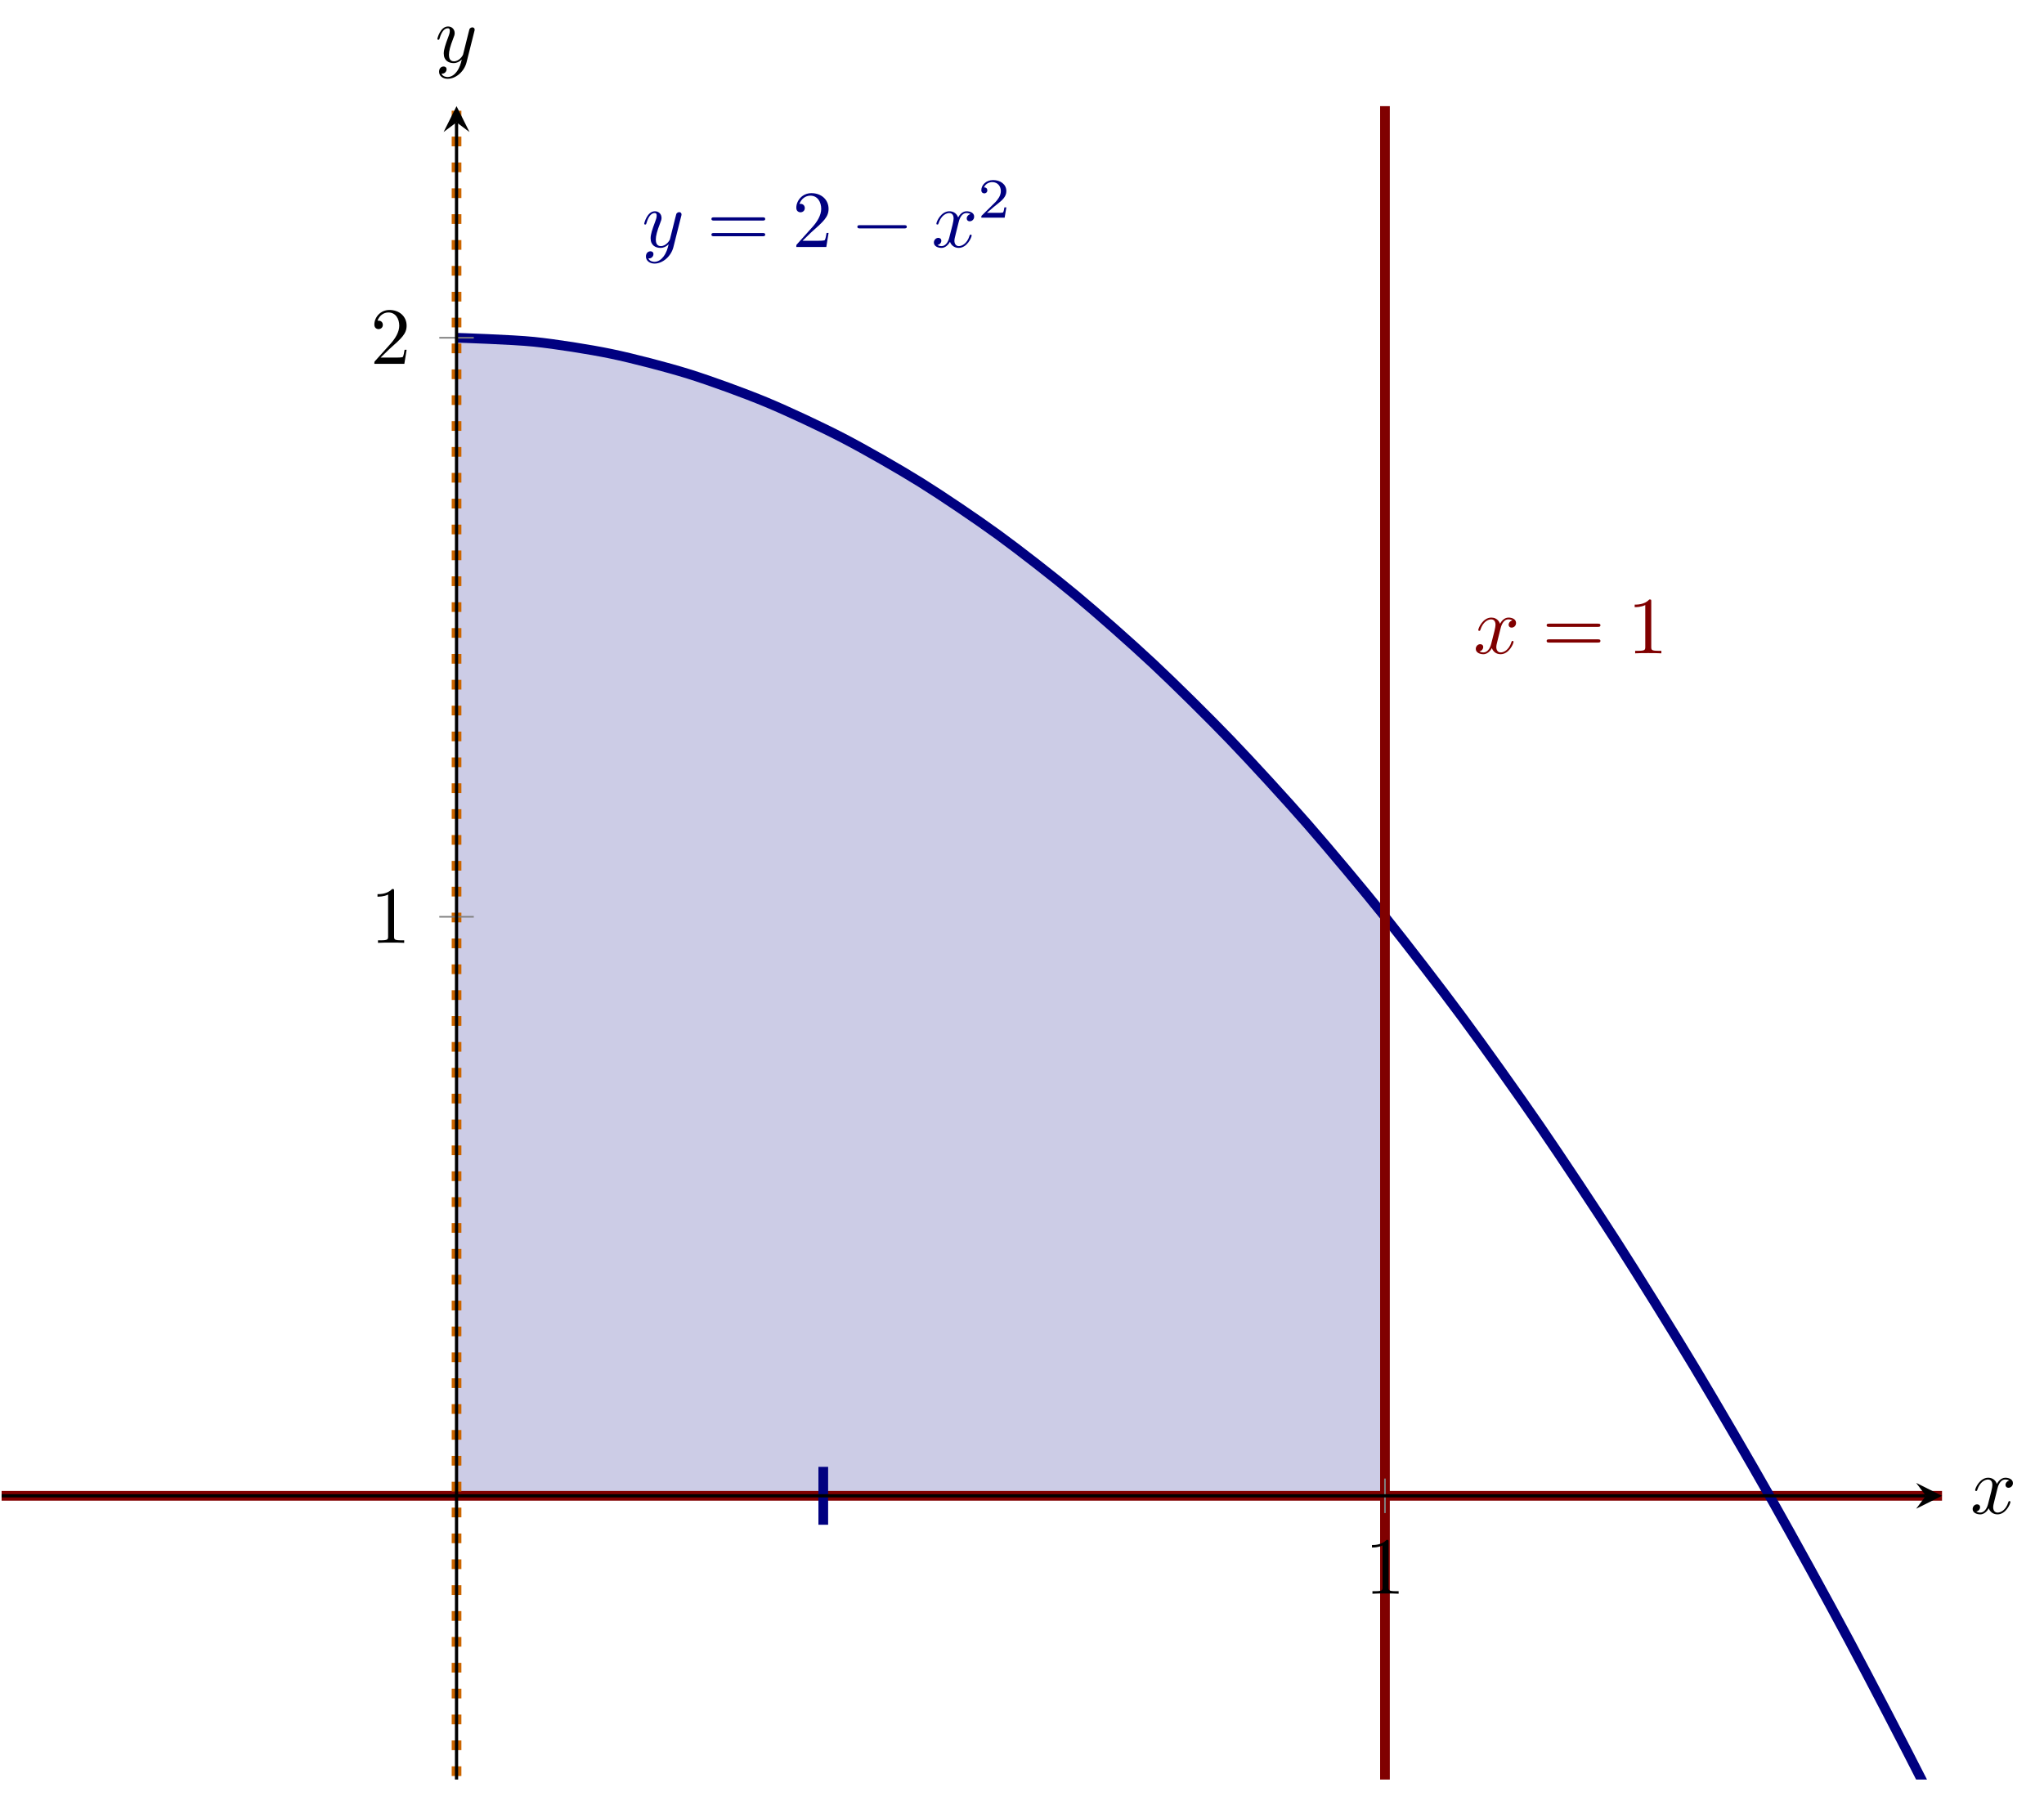 <?xml version='1.0' encoding='UTF-8'?>
<!-- This file was generated by dvisvgm 3.2.2 -->
<svg version='1.1' xmlns='http://www.w3.org/2000/svg' xmlns:xlink='http://www.w3.org/1999/xlink' width='352.52pt' height='309.811pt' viewBox='4.649 378.079 352.52 309.811'>
<defs>
<path id='g1-0' d='M6.565-2.291C6.735-2.291 6.914-2.291 6.914-2.491S6.735-2.69 6.565-2.69H1.176C1.006-2.69 .827-2.69 .827-2.491S1.006-2.291 1.176-2.291H6.565Z'/>
<path id='g2-120' d='M3.328-3.009C3.387-3.268 3.616-4.184 4.314-4.184C4.364-4.184 4.603-4.184 4.812-4.055C4.533-4.005 4.334-3.756 4.334-3.517C4.334-3.357 4.443-3.168 4.712-3.168C4.932-3.168 5.25-3.347 5.25-3.746C5.25-4.264 4.663-4.403 4.324-4.403C3.746-4.403 3.397-3.875 3.278-3.646C3.029-4.304 2.491-4.403 2.202-4.403C1.166-4.403 .598-3.118 .598-2.869C.598-2.77 .697-2.77 .717-2.77C.797-2.77 .827-2.79 .847-2.879C1.186-3.935 1.843-4.184 2.182-4.184C2.371-4.184 2.72-4.095 2.72-3.517C2.72-3.208 2.55-2.54 2.182-1.146C2.022-.528 1.674-.11 1.235-.11C1.176-.11 .946-.11 .737-.239C.986-.289 1.205-.498 1.205-.777C1.205-1.046 .986-1.126 .837-1.126C.538-1.126 .289-.867 .289-.548C.289-.09 .787 .11 1.225 .11C1.883 .11 2.242-.588 2.271-.648C2.391-.279 2.75 .11 3.347 .11C4.374 .11 4.941-1.176 4.941-1.425C4.941-1.524 4.852-1.524 4.822-1.524C4.732-1.524 4.712-1.484 4.692-1.415C4.364-.349 3.686-.11 3.367-.11C2.979-.11 2.819-.428 2.819-.767C2.819-.986 2.879-1.205 2.989-1.644L3.328-3.009Z'/>
<path id='g2-121' d='M4.842-3.796C4.882-3.935 4.882-3.955 4.882-4.025C4.882-4.204 4.742-4.294 4.593-4.294C4.493-4.294 4.334-4.234 4.244-4.085C4.224-4.035 4.144-3.726 4.105-3.547C4.035-3.288 3.965-3.019 3.905-2.75L3.457-.956C3.417-.807 2.989-.11 2.331-.11C1.823-.11 1.714-.548 1.714-.917C1.714-1.375 1.883-1.993 2.222-2.869C2.381-3.278 2.421-3.387 2.421-3.587C2.421-4.035 2.102-4.403 1.604-4.403C.658-4.403 .289-2.959 .289-2.869C.289-2.77 .389-2.77 .408-2.77C.508-2.77 .518-2.79 .568-2.949C.837-3.885 1.235-4.184 1.574-4.184C1.654-4.184 1.823-4.184 1.823-3.866C1.823-3.616 1.724-3.357 1.654-3.168C1.255-2.112 1.076-1.544 1.076-1.076C1.076-.189 1.704 .11 2.291 .11C2.68 .11 3.019-.06 3.298-.339C3.168 .179 3.049 .667 2.65 1.196C2.391 1.534 2.012 1.823 1.554 1.823C1.415 1.823 .966 1.793 .797 1.405C.956 1.405 1.086 1.405 1.225 1.285C1.325 1.196 1.425 1.066 1.425 .877C1.425 .568 1.156 .528 1.056 .528C.827 .528 .498 .687 .498 1.176C.498 1.674 .936 2.042 1.554 2.042C2.58 2.042 3.606 1.136 3.885 .01L4.842-3.796Z'/>
<path id='g3-50' d='M3.522-1.269H3.285C3.264-1.116 3.194-.704 3.103-.635C3.048-.593 2.511-.593 2.413-.593H1.13C1.862-1.241 2.106-1.437 2.525-1.764C3.041-2.176 3.522-2.608 3.522-3.271C3.522-4.115 2.783-4.631 1.89-4.631C1.025-4.631 .439-4.024 .439-3.382C.439-3.027 .739-2.992 .809-2.992C.976-2.992 1.179-3.11 1.179-3.361C1.179-3.487 1.13-3.731 .767-3.731C.983-4.226 1.458-4.38 1.785-4.38C2.483-4.38 2.845-3.836 2.845-3.271C2.845-2.664 2.413-2.183 2.19-1.932L.509-.272C.439-.209 .439-.195 .439 0H3.313L3.522-1.269Z'/>
<path id='g4-49' d='M2.929-6.376C2.929-6.615 2.929-6.635 2.7-6.635C2.082-5.998 1.205-5.998 .887-5.998V-5.689C1.086-5.689 1.674-5.689 2.192-5.948V-.787C2.192-.428 2.162-.309 1.265-.309H.946V0C1.295-.03 2.162-.03 2.56-.03S3.826-.03 4.174 0V-.309H3.856C2.959-.309 2.929-.418 2.929-.787V-6.376Z'/>
<path id='g4-50' d='M1.265-.767L2.321-1.793C3.875-3.168 4.473-3.706 4.473-4.702C4.473-5.838 3.577-6.635 2.361-6.635C1.235-6.635 .498-5.719 .498-4.832C.498-4.274 .996-4.274 1.026-4.274C1.196-4.274 1.544-4.394 1.544-4.802C1.544-5.061 1.365-5.32 1.016-5.32C.936-5.32 .917-5.32 .887-5.31C1.116-5.958 1.654-6.326 2.232-6.326C3.138-6.326 3.567-5.519 3.567-4.702C3.567-3.905 3.068-3.118 2.521-2.501L.608-.369C.498-.259 .498-.239 .498 0H4.194L4.473-1.733H4.224C4.174-1.435 4.105-.996 4.005-.847C3.935-.767 3.278-.767 3.059-.767H1.265Z'/>
<path id='g4-61' d='M6.844-3.258C6.994-3.258 7.183-3.258 7.183-3.457S6.994-3.656 6.854-3.656H.887C.747-3.656 .558-3.656 .558-3.457S.747-3.258 .897-3.258H6.844ZM6.854-1.325C6.994-1.325 7.183-1.325 7.183-1.524S6.994-1.724 6.844-1.724H.897C.747-1.724 .558-1.724 .558-1.524S.747-1.325 .887-1.325H6.854Z'/>
</defs>
<g id='page1' transform='matrix(1.4 0 0 1.4 0 0)'>
<g stroke-miterlimit='10' transform='translate(3.52,489.308)scale(0.996,-0.996)'>
<g fill='#000' stroke='#000'>
<g stroke-width='0.4'>
<clipPath id='pgfcp2'>
<path d='M0 0H239.998V207H0Z'/> </clipPath>
<g clip-path='url(#pgfcp2)'>
<g stroke-width='0.4'>
<g fill='#cccce6' stroke='#cccce6'>
<path d='M56.267 35.097H61.052H65.837H70.621H75.406H80.19H84.975H89.759H94.544H99.329H104.113H108.898H113.682H118.467H123.251H128.036H132.821H137.605H142.39H147.174H151.959H156.743H161.528H166.313H171.097V106.725L166.313 112.57L161.528 118.165L156.743 123.512L151.959 128.61L147.174 133.46L142.39 138.061L137.605 142.413L132.821 146.517L128.036 150.371L123.251 153.977L118.467 157.335L113.682 160.443L108.898 163.303L104.113 165.915L99.329 168.277L94.544 170.391L89.759 172.256L84.975 173.873L80.19 175.241L75.406 176.36L70.621 177.23L65.837 177.852L61.052 178.225L56.267 178.349Z' stroke='none'/>
</g>
</g>
</g>
<g transform='translate(-403.059,-681.166)'>
<g stroke='none' transform='scale(-1.004,1.004)translate(3.52,489.308)scale(-1,-1)'/>
</g>
<clipPath id='pgfcp1'>
<path d='M0 0H239.998V207H0Z'/> </clipPath>
<g clip-path='url(#pgfcp1)'>
<g stroke='#800000'>
<g stroke-width='1.2'>
<path d='M-403.059 35.097C-403.059 35.097-375.403 35.097-364.782 35.097C-354.16 35.097-337.126 35.097-326.504 35.097S-298.849 35.097-288.227 35.097C-277.606 35.097-260.572 35.097-249.95 35.097C-239.328 35.097-222.295 35.097-211.673 35.097C-201.051 35.097-184.018 35.097-173.396 35.097C-162.774 35.097-145.741 35.097-135.119 35.097C-124.497 35.097-107.463 35.097-96.842 35.097C-86.22 35.097-69.186 35.097-58.564 35.097C-47.943 35.097-30.909 35.097-20.287 35.097C-9.666 35.097 7.368 35.097 17.99 35.097C28.612 35.097 45.645 35.097 56.267 35.097C66.889 35.097 83.922 35.097 94.544 35.097C105.166 35.097 122.2 35.097 132.821 35.097S160.477 35.097 171.098 35.097C181.72 35.097 198.754 35.097 209.376 35.097C219.997 35.097 237.031 35.097 247.653 35.097C258.274 35.097 275.308 35.097 285.93 35.097C296.552 35.097 313.585 35.097 324.207 35.097C334.829 35.097 351.862 35.097 362.484 35.097C373.106 35.097 390.139 35.097 400.761 35.097C411.383 35.097 428.417 35.097 439.038 35.097C449.66 35.097 466.694 35.097 477.316 35.097C487.937 35.097 515.593 35.097 515.593 35.097' fill='none'/>
</g>
</g>
<g stroke='#000080'>
<g stroke-width='1.2'>
<path d='M56.267 178.349C56.267 178.349 63.181 178.128 65.837 177.852C68.492 177.576 72.751 176.912 75.406 176.36S82.32 174.701 84.975 173.873C87.631 173.045 91.889 171.495 94.544 170.391C97.2 169.287 101.458 167.295 104.114 165.914C106.769 164.534 111.028 162.099 113.683 160.443C116.338 158.787 120.597 155.909 123.252 153.977C125.908 152.044 130.166 148.724 132.821 146.516C135.477 144.307 139.735 140.544 142.391 138.06C145.046 135.575 149.305 131.37 151.96 128.609C154.615 125.849 158.874 121.201 161.529 118.164S168.443 110.036 171.099 106.724C173.754 103.411 178.012 97.878 180.668 94.289S187.582 84.724 190.237 80.859S197.151 70.575 199.806 66.434C202.462 62.293 206.72 55.432 209.376 51.015C212.031 46.598 216.289 39.293 218.945 34.601C221.6 29.908 225.859 22.16 228.514 17.192C231.169 12.223 235.428 4.033 238.083-1.212C240.739-6.457 244.997-15.09 247.653-20.611C250.308-26.132 254.566-35.207 257.222-41.004C259.877-46.801 264.136-56.319 266.791-62.392C269.446-68.465 273.705-78.426 276.36-84.775C279.016-91.125 285.93-108.153 285.93-108.153' fill='none'/>
</g>
</g>
<g stroke='#c60'>
<g stroke-width='1.2'>
<g stroke-dasharray='1.2,2.0' stroke-dashoffset='0.0'>
<path d='M56.267-681.166V751.36' fill='none'/>
</g>
</g>
</g>
<g stroke='#800000'>
<g stroke-width='1.2'>
<path d='M171.099-681.166V751.36' fill='none'/>
</g>
</g>
<g stroke='#000080'>
<g stroke-width='1.2'>
<path d='M101.626 31.516V38.678' fill='none'/>
</g>
</g>
<g stroke-width='0.4'>
<g fill='#000080' stroke='#000080'>
<g fill='#000080' stroke='#000080'>
</g>
<g transform='translate(79.191,189.577)'>
<g stroke='none' transform='scale(-1.004,1.004)translate(3.52,489.308)scale(-1,-1)'>
<g fill='#000080'>
<g stroke='none'>
<g fill='#000080'>
<use x='3.52' y='489.308' xlink:href='#g2-121'/>
<use x='11.529' y='489.308' xlink:href='#g4-61'/>
<use x='22.045' y='489.308' xlink:href='#g4-50'/>
<use x='29.241' y='489.308' xlink:href='#g1-0'/>
<use x='39.203' y='489.308' xlink:href='#g2-120'/>
<use x='44.897' y='485.692' xlink:href='#g3-50'/>
</g>
</g>
</g>
</g>
</g>
</g>
<g fill='#800000' stroke='#800000'>
<g fill='#800000' stroke='#800000'>
</g>
<g transform='translate(182.041,139.314)'>
<g stroke='none' transform='scale(-1.004,1.004)translate(3.52,489.308)scale(-1,-1)'>
<g fill='#800000'>
<g stroke='none'>
<g fill='#800000'>
<use x='3.52' y='489.308' xlink:href='#g2-120'/>
<use x='11.981' y='489.308' xlink:href='#g4-61'/>
<use x='22.497' y='489.308' xlink:href='#g4-49'/>
</g>
</g>
</g>
</g>
</g>
</g>
</g>
</g>
<g stroke-width='0.4'>
<g stroke-width='0.4'>
<g stroke-width='0.4'>
<g stroke-width='0.4'>
<g transform='translate(168.599,22.986)'>
<g stroke='none' transform='scale(-1.004,1.004)translate(3.52,489.308)scale(-1,-1)'>
<g fill='#000'>
<g stroke='none'>
<use x='3.52' y='489.308' xlink:href='#g4-49'/>
</g>
</g>
</g>
</g>
<g transform='translate(45.601,103.501)'>
<g stroke='none' transform='scale(-1.004,1.004)translate(3.52,489.308)scale(-1,-1)'>
<g fill='#000'>
<g stroke='none'>
<use x='3.52' y='489.308' xlink:href='#g4-49'/>
</g>
</g>
</g>
</g>
<g transform='translate(45.601,175.127)'>
<g stroke='none' transform='scale(-1.004,1.004)translate(3.52,489.308)scale(-1,-1)'>
<g fill='#000'>
<g stroke='none'>
<use x='3.52' y='489.308' xlink:href='#g4-50'/>
</g>
</g>
</g>
</g>
<g transform='translate(243.496,32.91)'>
<g stroke='none' transform='scale(-1.004,1.004)translate(3.52,489.308)scale(-1,-1)'>
<g fill='#000'>
<g stroke='none'>
<use x='3.52' y='489.308' xlink:href='#g2-120'/>
</g>
</g>
</g>
</g>
<g transform='translate(53.605,212.435)'>
<g stroke='none' transform='scale(-1.004,1.004)translate(3.52,489.308)scale(-1,-1)'>
<g fill='#000'>
<g stroke='none'>
<use x='3.52' y='489.308' xlink:href='#g2-121'/>
</g>
</g>
</g>
</g>
</g>
</g>
</g>
</g>
<g transform='translate(-0.2,-0.2)'>
<g stroke='none' transform='scale(-1.004,1.004)translate(3.52,489.308)scale(-1,-1)'/>
</g>
<g stroke-width='0.2'>
<g fill='#808080' stroke='#808080'>
<path d='M171.099 32.963V37.23' fill='none'/>
</g>
</g>
<g stroke-width='0.2'>
<g fill='#808080' stroke='#808080'>
<path d='M54.134 106.723H58.401M54.134 178.349H58.401' fill='none'/>
</g>
</g>
<path d='M0 35.097H237.998' fill='none'/>
<g transform='translate(237.998,35.097)'>
<path d='M2 0L-1.2 1.6L0 0L-1.2-1.6' stroke='none'/>
</g>
<path d='M56.267 0V205' fill='none'/>
<g transform='matrix(0.0,1.0,-1.0,0.0,56.267,205)'>
<path d='M2 0L-1.2 1.6L0 0L-1.2-1.6' stroke='none'/>
</g>
</g>
</g>
</g>
</g>
</svg>